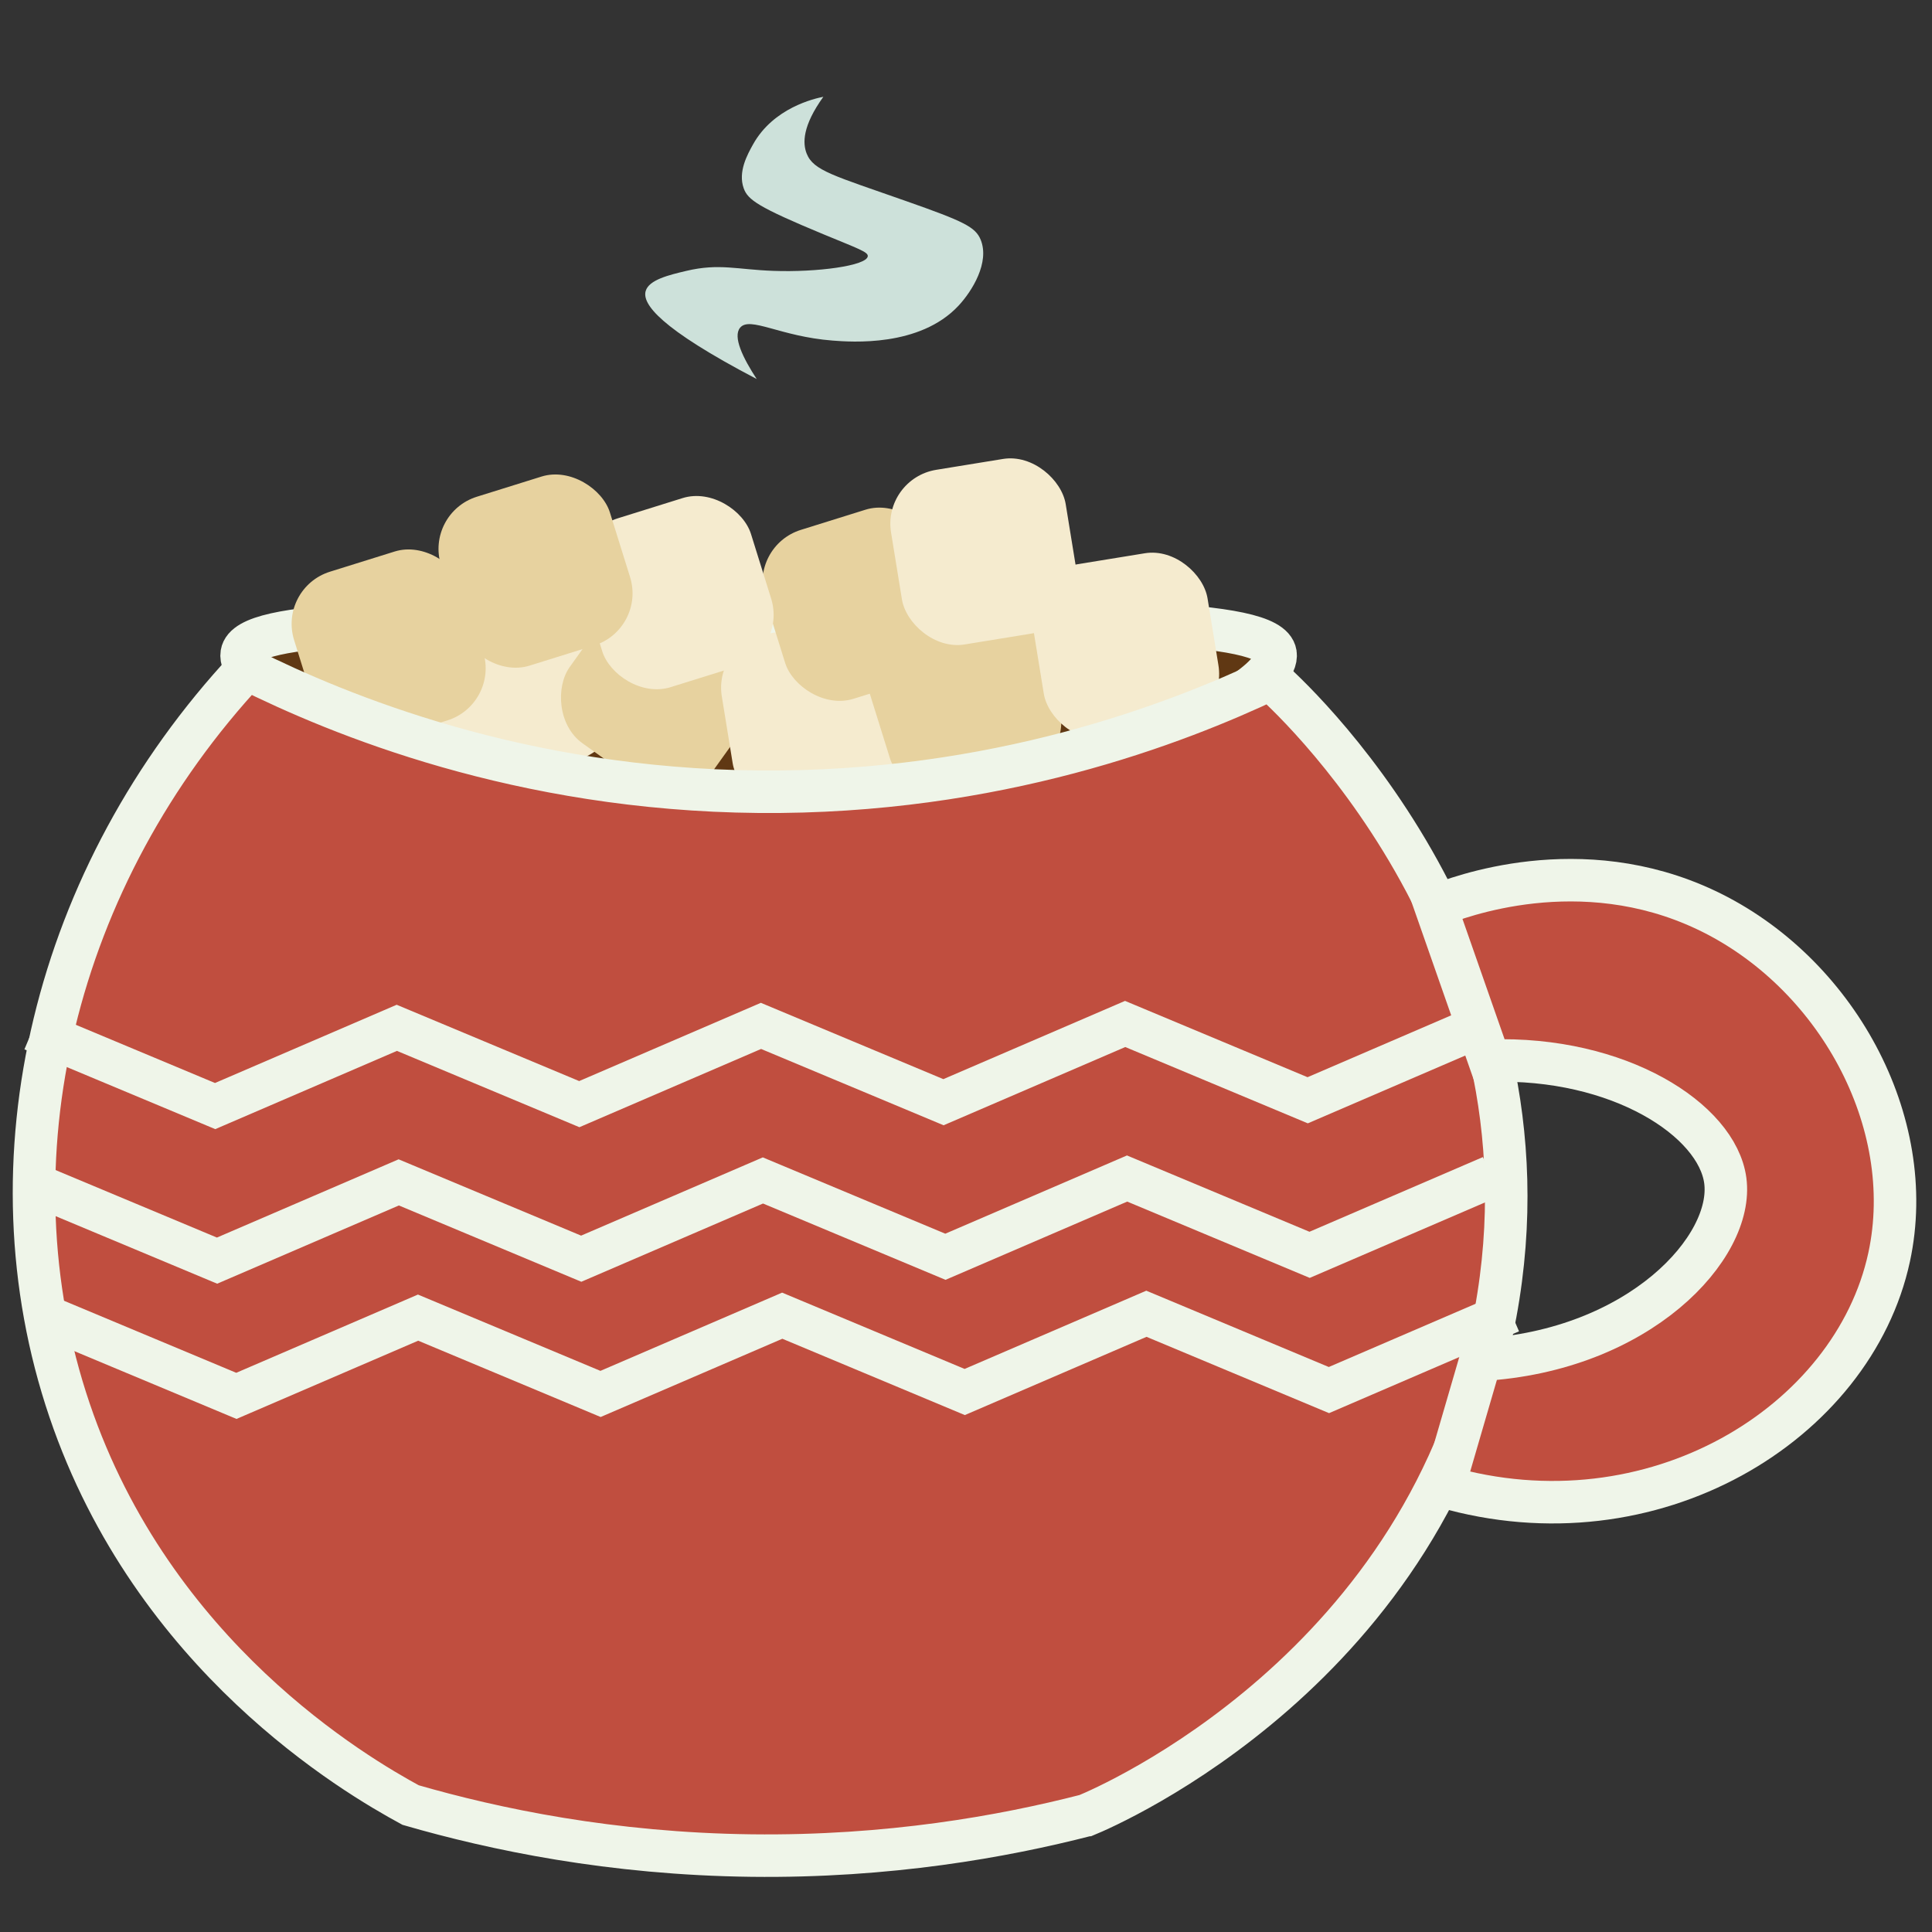 <?xml version="1.0" encoding="UTF-8"?>
<svg id="Capa_2" data-name="Capa 2" xmlns="http://www.w3.org/2000/svg" viewBox="0 0 500 500">
  <rect x="0" y="0" width="500" height="500" fill="#333333" stroke="none"/>
  <path d="M62.56,169.14c1.4-8.69,43.62-8.74,128.04-8.85,92.05-.12,138.07-.17,139.5,8.85,1.91,12.08-66.25,42.17-139.5,40.71-67.31-1.34-129.91-29.14-128.04-40.71Z" fill="#603813" stroke="#eff5e9" stroke-miterlimit="10" stroke-width="11"/>
  <g>
    <rect x="111.93" y="154.29" width="45.79" height="45.79" rx="14.14" ry="14.14" transform="translate(-46.67 48.21) rotate(-17.33)" fill="#f5ebcf"/>
    <rect x="148.29" y="155.92" width="45.79" height="45.79" rx="14.14" ry="14.14" transform="translate(135.98 -66.22) rotate(35.58)" fill="#e7d29f"/>
    <rect x="187.91" y="162.32" width="45.79" height="45.79" rx="14.14" ry="14.14" transform="translate(-27 36.25) rotate(-9.24)" fill="#f5ebcf"/>
    <rect x="226.67" y="158.12" width="45.79" height="45.79" rx="14.14" ry="14.14" transform="translate(-42.6 82.58) rotate(-17.33)" fill="#e7d29f"/>
    <rect x="77.7" y="144.3" width="45.79" height="45.79" rx="14.14" ry="14.14" transform="translate(-45.25 37.56) rotate(-17.33)" fill="#e7d29f"/>
    <rect x="268.43" y="144.3" width="45.79" height="45.79" rx="14.14" ry="14.14" transform="translate(-23.07 48.94) rotate(-9.24)" fill="#f5ebcf"/>
  </g>
  <path d="M281.1,469.79c-21.54,5.54-51.19,10.85-86.58,10.43-36.35-.44-66.55-6.79-88.25-13.07-14.39-7.81-66.63-38.4-88.26-102.15-21.95-64.66-3.9-138.4,45.88-191.89,23.81,11.86,70.56,31.23,132.45,31.79,61.55.55,108.43-17.77,132.45-29.14,3.24,2.79,76.05,67.84,58.22,164.24-16.93,91.56-100.07,127.4-105.9,129.79Z" fill="#c04e3f" stroke="#eff5e9" stroke-miterlimit="10" stroke-width="11"/>
  <rect x="199.55" y="133.46" width="45.79" height="45.79" rx="14.14" ry="14.14" transform="translate(-36.48 73.38) rotate(-17.33)" fill="#e7d29f"/>
  <rect x="152.22" y="130.46" width="45.79" height="45.79" rx="14.14" ry="14.14" transform="translate(-37.74 59.14) rotate(-17.33)" fill="#f5ebcf"/>
  <path d="M195.84,98.1c-3.58-5.47-6.23-10.94-4.31-13.28,2.52-3.07,10.39,2.28,23.95,3.32,4.79.37,22.53,1.73,32.57-9.01,3.57-3.82,8.12-11.25,5.75-17.08-1.35-3.32-4.42-4.77-19.16-9.96-18.85-6.64-24.1-7.89-25.87-12.33-1.08-2.72-1.09-7.19,4.31-14.71-2.26.45-12.91,2.82-18.2,12.33-1.45,2.61-3.95,7.1-2.4,11.38,1.08,2.97,3.76,4.87,20.6,11.86,9.1,3.77,11.6,4.58,11.5,5.69-.24,2.47-13.15,4.2-24.43,3.79-9.37-.33-14.03-2.01-22.51,0-4.45,1.05-9.71,2.3-10.54,5.22-.94,3.3,3.53,9.59,28.74,22.77Z" fill="#cde1da"/>
  <path d="M385.5,274.5c33.54-1.12,58.88,15.36,61,31,2.34,17.26-22.17,44.08-63.32,46.42l-9.56,32.81c54.15,15.65,105.99-16.29,115.29-59.39,7.56-35.05-13.78-73.93-47.41-89.84-32.55-15.4-64.09-3.38-70-1,4.67,13.33,9.33,26.67,14,40Z" fill="#c04e3f" stroke="#eff5e9" stroke-miterlimit="10" stroke-width="11"/>
  <polygon points="55.71 292.22 6.32 271.57 10.57 261.43 55.64 280.28 102.66 260.03 149.89 279.78 196.91 259.53 244.14 279.28 291.16 259.03 338.39 278.78 383.27 259.45 387.62 269.55 338.46 290.72 291.22 270.97 244.2 291.22 196.97 271.47 149.95 291.72 102.73 271.97 55.71 292.22" fill="#eff5e9"/>
  <polygon points="56.21 332.22 6.82 311.57 11.07 301.43 56.14 320.28 103.16 300.03 150.39 319.78 197.41 299.53 244.64 319.28 291.66 299.03 338.89 318.78 383.77 299.45 388.12 309.55 338.96 330.72 291.72 310.97 244.7 331.22 197.47 311.47 150.45 331.72 103.23 311.97 56.21 332.22" fill="#eff5e9"/>
  <polygon points="61.21 367.22 11.82 346.57 16.07 336.43 61.14 355.28 108.16 335.03 155.39 354.78 202.41 334.53 249.64 354.28 296.66 334.03 343.89 353.78 388.77 334.45 393.12 344.55 343.96 365.72 296.72 345.97 249.7 366.22 202.47 346.47 155.45 366.72 108.23 346.97 61.21 367.22" fill="#eff5e9"/>
  <rect x="115.71" y="124.89" width="45.79" height="45.79" rx="14.14" ry="14.14" transform="translate(-37.74 48.01) rotate(-17.33)" fill="#e7d29f"/>
  <rect x="231.71" y="119.89" width="45.79" height="45.79" rx="14.14" ry="14.14" transform="translate(-19.62 42.73) rotate(-9.24)" fill="#f5ebcf"/>
</svg>